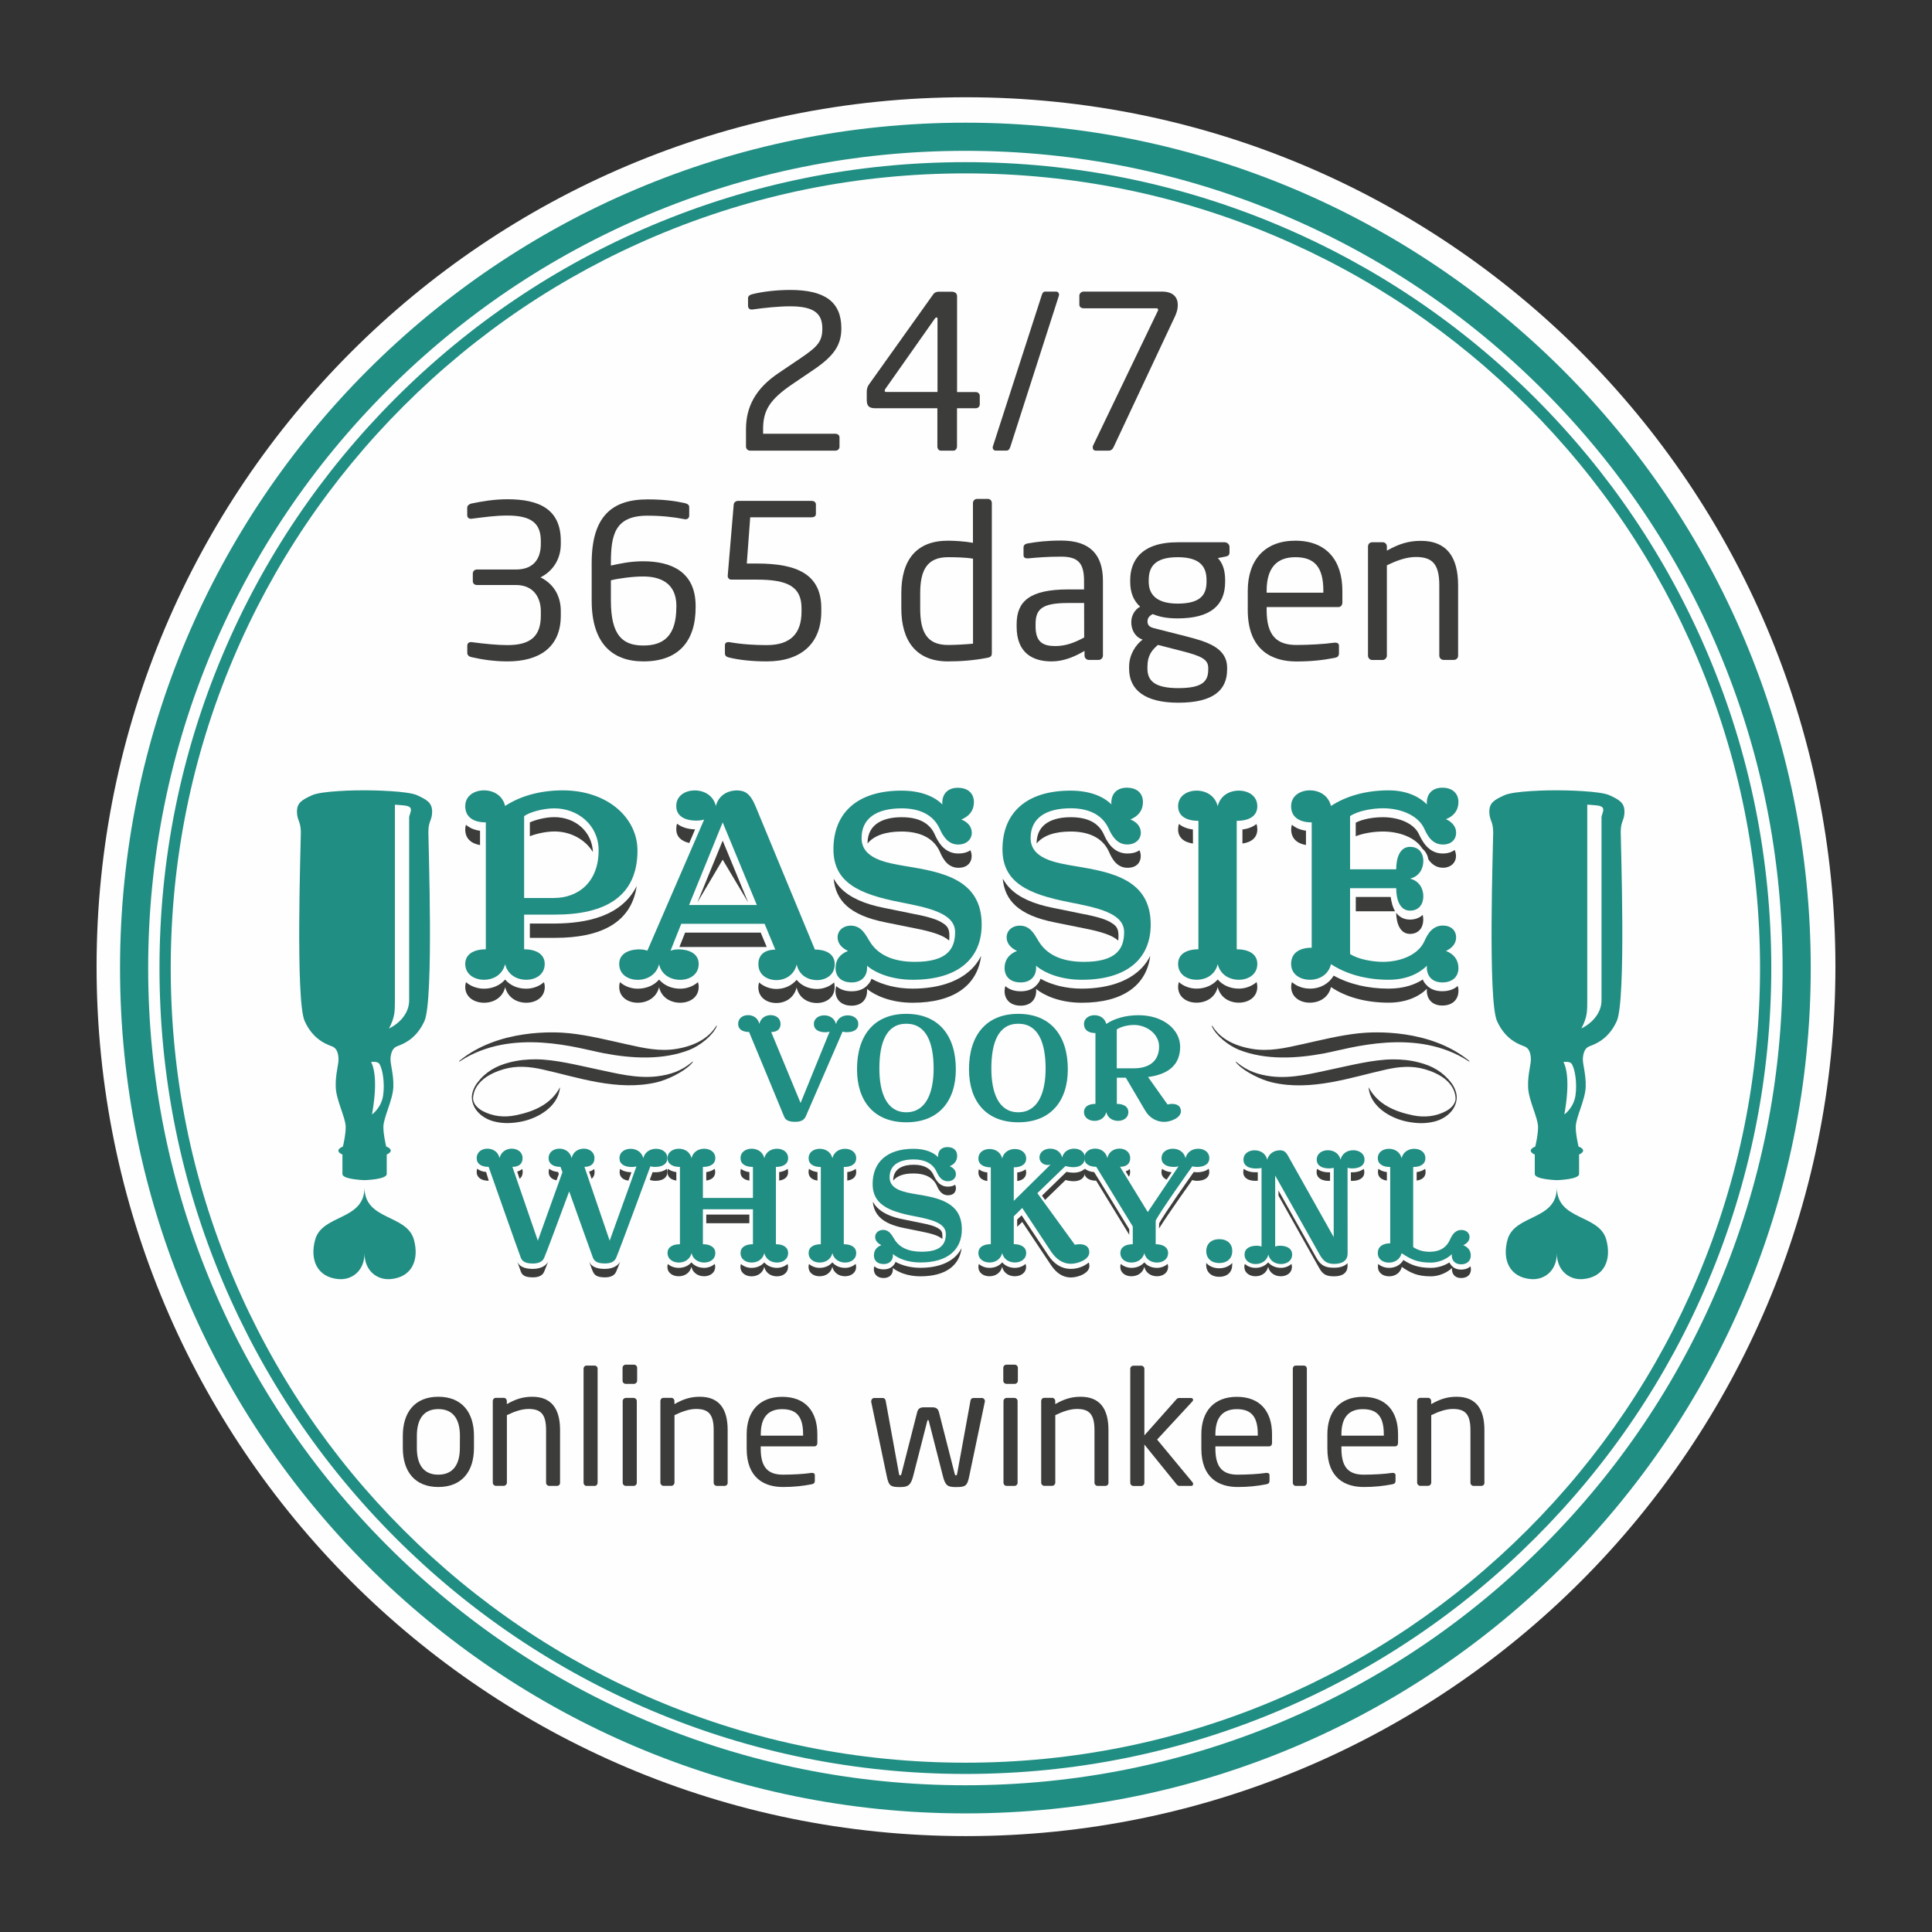 <?xml version="1.0" encoding="utf-8"?>
<!-- Generator: Adobe Illustrator 26.2.1, SVG Export Plug-In . SVG Version: 6.00 Build 0)  -->
<svg version="1.1" id="Laag_1" xmlns="http://www.w3.org/2000/svg" xmlns:xlink="http://www.w3.org/1999/xlink" x="0px" y="0px"
	 viewBox="0 0 283.46 283.46" style="enable-background:new 0 0 283.46 283.46;" xml:space="preserve">
<rect x="0" y="0" width="283.46" height="283.46" fill="#333333" stroke="none"/>
<style type="text/css">
	.st0{fill:#218E83;}
	.st1{fill:#FEFEFE;}
	.st2{fill:#3C3C3B;}
	.st3{fill:#FFFFFF;}
	.st4{fill:#008877;}
</style>
<g>
	<path class="st0" d="M222.34,213.58l-0.84-8.52l0-3.94l3.48,0l0,3.94l-0.82,8.52L222.34,213.58z M221.64,217.91l0-3.22l3.22,0
		l0,3.22L221.64,217.91z"/>
</g>
<g>
	<path class="st1" d="M141.73,14.27c-70.45,0-127.56,57.11-127.56,127.56c0,70.45,57.11,127.56,127.56,127.56
		c70.45,0,127.56-57.11,127.56-127.56C269.29,71.38,212.18,14.27,141.73,14.27"/>
	<g>
		<path class="st0" d="M226.42,226.81c-11.01,11.01-23.83,19.66-38.11,25.7c-14.78,6.25-30.48,9.42-46.67,9.42
			c-16.19,0-31.89-3.17-46.67-9.42c-14.28-6.04-27.1-14.68-38.11-25.7c-11.01-11.01-19.66-23.83-25.7-38.11
			c-6.25-14.78-9.42-30.48-9.42-46.67c0-16.19,3.17-31.89,9.42-46.67c6.04-14.28,14.68-27.1,25.7-38.11
			c11.01-11.01,23.84-19.66,38.11-25.7c14.78-6.25,30.48-9.42,46.67-9.42c16.19,0,31.89,3.17,46.67,9.42
			c14.28,6.04,27.1,14.68,38.11,25.7c11.01,11.01,19.66,23.84,25.7,38.11c6.25,14.78,9.42,30.48,9.42,46.67
			c0,16.19-3.17,31.89-9.42,46.67C246.08,202.97,237.43,215.8,226.42,226.81 M141.64,18C73.14,18,17.61,73.53,17.61,142.03
			c0,68.5,55.53,124.03,124.03,124.03c68.5,0,124.03-55.53,124.03-124.03C265.67,73.53,210.14,18,141.64,18"/>
		<path class="st0" d="M249.07,187.41c-5.87,13.88-14.28,26.35-24.99,37.06s-23.18,19.12-37.06,24.99
			c-14.37,6.08-29.64,9.16-45.38,9.16c-15.74,0-31.01-3.08-45.38-9.16c-13.88-5.87-26.35-14.28-37.06-24.99
			c-10.71-10.71-19.12-23.18-24.99-37.06c-6.08-14.37-9.16-29.64-9.16-45.38c0-15.74,3.08-31.01,9.16-45.38
			C40.08,82.77,48.49,70.3,59.2,59.59C69.91,48.88,82.38,40.47,96.26,34.6c14.37-6.08,29.64-9.16,45.38-9.16
			c15.74,0,31.01,3.08,45.38,9.16c13.88,5.87,26.35,14.28,37.06,24.99c10.71,10.71,19.12,23.18,24.99,37.06
			c6.08,14.37,9.16,29.64,9.16,45.38C258.23,157.77,255.15,173.04,249.07,187.41 M250.59,96.01c-5.96-14.08-14.48-26.73-25.34-37.59
			s-23.51-19.39-37.59-25.34c-14.57-6.16-30.06-9.29-46.02-9.29c-15.97,0-31.45,3.13-46.02,9.29
			c-14.08,5.96-26.73,14.48-37.59,25.34S38.64,81.93,32.69,96.01c-6.16,14.57-9.29,30.06-9.29,46.02c0,15.96,3.13,31.45,9.29,46.02
			c5.96,14.08,14.48,26.73,25.34,37.59c10.86,10.86,23.51,19.39,37.59,25.34c14.57,6.16,30.06,9.29,46.02,9.29
			c15.96,0,31.45-3.13,46.02-9.29c14.08-5.96,26.73-14.48,37.59-25.34c10.86-10.86,19.39-23.51,25.34-37.59
			c6.16-14.57,9.29-30.06,9.29-46.02C259.88,126.06,256.76,110.58,250.59,96.01"/>
		<path class="st2" d="M119.37,54.25l-3.01,2.04c-3.49,2.35-4.4,3.96-4.4,6.69l0,0.66l10.58,0c0.35,0,0.63,0.19,0.63,0.53l0,1.38
			c0,0.35-0.28,0.57-0.63,0.57l-12.46,0c-0.35,0-0.63-0.25-0.63-0.6l0-2.54c0-3.27,1.38-5.97,4.8-8.26l3.17-2.14
			c2.61-1.76,3.23-2.51,3.23-4.4c0-2.26-1.32-3.23-4.71-3.24c-1.63,0-3.8,0.22-5.56,0.47c-0.03,0-0.06,0-0.13,0
			c-0.31,0-0.5-0.22-0.5-0.57l0-1.1c0-0.31,0.28-0.5,0.6-0.57c1.6-0.41,3.74-0.63,5.59-0.63c5.09,0,7.5,1.76,7.5,5.62
			C123.45,50.67,122.29,52.27,119.37,54.25"/>
		<path class="st2" d="M137.55,46.77c0-0.13-0.03-0.19-0.13-0.19l-0.03,0c-0.09,0-0.19,0.09-0.25,0.19l-7.25,10.3
			c-0.06,0.09-0.09,0.19-0.09,0.25c0,0.13,0.09,0.19,0.25,0.19l7.5,0L137.55,46.77z M143.14,59.9l-2.73,0l0,5.59
			c0,0.31-0.19,0.63-0.53,0.63l-1.82,0c-0.34,0-0.53-0.28-0.53-0.63l0-5.59l-9.07,0c-0.94,0-1.29-0.31-1.29-1.22l0-1.19
			c0-0.41,0.09-0.79,0.38-1.16l9.29-13.03c0.16-0.25,0.38-0.5,0.91-0.5l1.85,0c0.5,0,0.82,0.22,0.82,0.69l0,14.03l2.73,0
			c0.31,0,0.6,0.22,0.6,0.56l0,1.26C143.73,59.68,143.48,59.9,143.14,59.9"/>
		<path class="st2" d="M155.35,43.41l-7.09,22.07c-0.09,0.31-0.25,0.63-0.57,0.63l-1.6,0c-0.28,0-0.44-0.22-0.44-0.44
			c0-0.06,0-0.13,0.03-0.19l7.13-22.07c0.09-0.31,0.22-0.63,0.53-0.63l1.6,0c0.28,0,0.44,0.22,0.44,0.44
			C155.38,43.29,155.38,43.35,155.35,43.41"/>
		<path class="st2" d="M172.4,46.4l-9.04,19.25c-0.16,0.31-0.38,0.47-0.69,0.47l-1.88,0c-0.31,0-0.47-0.22-0.47-0.47
			c0-0.13,0.03-0.22,0.09-0.35l9.48-19.72c0.03-0.03,0.03-0.06,0.03-0.13c0-0.09-0.06-0.22-0.22-0.22l-10.71,0
			c-0.34,0-0.63-0.19-0.63-0.53l0-1.32c0-0.31,0.28-0.6,0.63-0.6l11.46,0c1.76,0,2.36,0.91,2.35,1.98
			C172.81,45.3,172.65,45.86,172.4,46.4"/>
		<path class="st2" d="M74.47,97.04c-1.98,0-3.8-0.28-5.31-0.63c-0.31-0.06-0.6-0.28-0.6-0.6l0-1.07c0-0.35,0.22-0.53,0.53-0.53
			c0.03,0,0.06,0,0.09,0c1.88,0.25,3.8,0.44,5.27,0.44c3.42,0,4.9-1.32,4.9-4.33l0-0.66c0-1.66-0.82-3.83-3.67-3.83l-5.71,0
			c-0.35,0-0.6-0.22-0.6-0.57l0-1.1c0-0.35,0.25-0.6,0.6-0.6l5.71,0c3.01,0,3.67-2.07,3.67-3.74l0-0.44c0-2.57-1.35-3.74-4.9-3.74
			c-1.82,0-3.23,0.22-5.28,0.47c-0.03,0-0.06,0-0.09,0c-0.31,0-0.53-0.19-0.53-0.53l0-1.1c0-0.28,0.28-0.53,0.6-0.6
			c1.51-0.31,3.3-0.63,5.31-0.63c4.68,0,7.82,1.48,7.82,6.12l0,0.44c0,2.1-1.04,3.92-2.98,4.9c2.23,1.1,2.98,3.11,2.98,4.93l0,0.66
			C82.29,95.03,79.05,97.04,74.47,97.04"/>
		<path class="st2" d="M99.24,88.91c0-3.39-2.39-4.33-4.87-4.33c-1.54,0-3.61,0.28-4.74,0.56l0,2.98c0,5.12,1.73,6.59,4.77,6.59
			c2.92,0,4.83-1.38,4.83-5.62L99.24,88.91z M94.41,97.04c-4.68,0-7.6-2.76-7.6-8.92l0-5.49c0-6.72,2.83-9.36,8.19-9.36
			c2.48,0,4.11,0.25,5.4,0.53c0.38,0.09,0.72,0.22,0.72,0.6l0,1.23c0,0.38-0.25,0.56-0.56,0.56c-0.06,0-0.13-0.03-0.19-0.03
			c-1.6-0.31-3.36-0.5-5.37-0.5c-4.83,0-5.37,2.86-5.37,6.97l0,0.35c1.29-0.28,2.79-0.63,4.74-0.63c4.08,0,7.69,1.51,7.69,6.56
			l0,0.19C102.07,94.06,99.56,97.04,94.41,97.04"/>
		<path class="st2" d="M112.49,97.04c-2.04,0-3.96-0.19-5.53-0.57c-0.34-0.09-0.6-0.22-0.6-0.63l0-1.16c0-0.31,0.19-0.47,0.47-0.47
			c0.06,0,0.09,0,0.16,0c1.98,0.35,3.93,0.44,5.49,0.44c3.55,0,5.12-1.73,5.12-4.93l0-0.47c0-3.14-1.95-4.21-6.56-4.21l-3.77,0
			c-0.28,0-0.5-0.25-0.5-0.53l0-0.03l0.88-10.46c0.03-0.31,0.31-0.53,0.63-0.53l10.8,0c0.34,0,0.63,0.19,0.63,0.53l0,1.38
			c0,0.34-0.28,0.5-0.63,0.5l-9.01,0l-0.5,6.78l1.48,0c5.84,0,9.45,1.54,9.45,6.56l0,0.47C120.5,94.37,117.58,97.04,112.49,97.04"/>
		<path class="st2" d="M142.76,81.97c-1.04-0.19-2.67-0.22-3.67-0.22c-3.08,0-4.08,1.92-4.08,5.28l0,2.26
			c0,3.42,0.97,5.34,4.08,5.34c1.07,0,2.61-0.09,3.67-0.19L142.76,81.97z M144.86,96.51c-1.95,0.38-3.86,0.53-5.78,0.53
			c-4.68,0-6.84-3.05-6.84-7.76l0-2.26c0-4.93,2.26-7.69,6.84-7.69c0.97,0,2.45,0.09,3.67,0.31l0-5.84c0-0.31,0.25-0.6,0.6-0.6
			l1.6,0c0.31,0,0.56,0.25,0.57,0.6l0,21.98C145.52,96.2,145.43,96.41,144.86,96.51"/>
		<path class="st2" d="M159.06,88.47l-2.32,0c-3.8,0-4.8,0.85-4.8,3.08l0,0.38c0,2.26,1.07,2.86,2.89,2.86
			c1.44,0,2.73-0.44,4.24-1.26L159.06,88.47z M161.19,96.82l-1.44,0c-0.34,0-0.63-0.28-0.63-0.63l0-0.69
			c-1.51,0.88-3.08,1.54-4.84,1.54c-2.67,0-5.12-1.16-5.12-5.09l0-0.38c0-3.39,1.98-5.09,7.57-5.09l2.32,0l0-1.26
			c0-2.64-0.91-3.55-3.36-3.55c-2.04,0-3.55,0.13-4.8,0.25c-0.06,0-0.09,0-0.16,0c-0.28,0-0.57-0.09-0.56-0.5l0-1.1
			c0-0.34,0.22-0.53,0.66-0.6c1.29-0.22,2.73-0.41,4.87-0.41c4.36,0,6.12,2.2,6.12,5.9l0,10.96
			C161.82,96.54,161.54,96.82,161.19,96.82"/>
		<path class="st2" d="M177.02,85.11c0-1.88-0.85-3.36-4.24-3.36c-3.52,0-4.24,1.6-4.24,3.36l0,0.25c0,1.38,0.63,3.2,4.24,3.2
			c3.39,0,4.24-1.32,4.24-3.2L177.02,85.11z M177.27,97.98c0-1.22-1-1.73-3.83-2.45l-3.55-0.91c-0.91,0.78-1.54,1.57-1.54,3.2
			l0,0.28c0,1.76,1.04,2.86,4.52,2.86c3.58,0,4.4-1,4.4-2.73L177.27,97.98z M179.81,81.66l-1.13,0.22c0.57,0.6,1.07,1.54,1.07,3.23
			l0,0.25c0,3.45-2.14,5.37-6.97,5.37c-1.66,0-2.73-0.25-3.64-0.63c-0.53,0.25-0.78,0.6-0.78,1.07c0,0.53,0.25,0.82,0.97,1
			l4.68,1.19c3.08,0.79,6.03,1.66,6.03,4.62l0,0.25c0,3.01-2.01,4.87-7.16,4.87c-4.96,0-7.22-1.92-7.22-4.99l0-0.28
			c0-1.76,0.94-3.2,1.98-3.99l-0.22-0.09c-1-0.44-1.44-1.48-1.44-2.45l0-0.03c0-0.85,0.41-1.76,1.29-2.26
			c-0.97-0.91-1.44-2.04-1.45-3.64l0-0.25c0-2.79,1.57-5.56,6.97-5.56l6.88,0c0.38,0,0.72,0.31,0.72,0.69l0,0.82
			C180.38,81.47,180.16,81.59,179.81,81.66"/>
		<path class="st2" d="M194.16,86.68c0-3.55-1.35-4.93-4.11-4.93c-2.7,0-4.21,1.54-4.21,4.93l0,0.28l8.32,0L194.16,86.68z
			 M196.36,89.07l-10.52,0l0,0.44c0,3.74,1.48,5.12,4.36,5.12c1.82,0,4.14-0.13,5.59-0.34c0.06,0,0.09,0,0.16,0
			c0.25,0,0.5,0.13,0.5,0.44l0,1.07c0,0.41-0.13,0.63-0.63,0.72c-1.79,0.35-3.52,0.53-5.62,0.53c-3.61,0-7.13-1.7-7.13-7.54l0-2.83
			c0-4.49,2.48-7.35,6.97-7.35c4.58,0,6.91,2.89,6.91,7.35l0,1.7C196.95,88.78,196.73,89.07,196.36,89.07"/>
		<path class="st2" d="M213.31,96.82l-1.51,0c-0.34,0-0.63-0.28-0.63-0.63l0-10.33c0-3.17-1.07-4.14-3.45-4.14
			c-1.32,0-2.79,0.5-4.24,1.23l0,13.25c0,0.31-0.28,0.63-0.63,0.63l-1.54,0c-0.31,0-0.6-0.28-0.6-0.63l0-16.01
			c0-0.35,0.25-0.63,0.6-0.63l1.57,0c0.35,0,0.6,0.28,0.6,0.63l0,0.6c1.73-0.97,3.14-1.44,4.99-1.44c3.77,0,5.46,2.35,5.46,6.53
			l0,10.33C213.94,96.54,213.66,96.82,213.31,96.82"/>
		<path class="st2" d="M67.48,210.66c0-2.39-0.96-3.92-3.17-3.92c-2.18,0-3.14,1.5-3.15,3.92l0,1.78c0,2.39,0.94,3.92,3.14,3.92
			c2.18,0,3.17-1.5,3.17-3.92L67.48,210.66z M64.31,218.17c-3.45,0-5.21-2.28-5.21-5.73l0-1.78c0-3.45,1.76-5.73,5.21-5.73
			c3.45,0,5.23,2.28,5.23,5.73l0,1.78C69.54,215.9,67.76,218.17,64.31,218.17"/>
		<path class="st2" d="M81.72,218.01l-1.13,0c-0.26,0-0.47-0.21-0.47-0.47l0-7.72c0-2.37-0.8-3.1-2.58-3.1
			c-0.99,0-2.09,0.38-3.17,0.91l0,9.9c0,0.24-0.21,0.47-0.47,0.47l-1.15,0c-0.24,0-0.45-0.21-0.45-0.47l0-11.97
			c0-0.26,0.19-0.47,0.44-0.47l1.17,0c0.26,0,0.45,0.21,0.45,0.47l0,0.45c1.29-0.73,2.35-1.08,3.73-1.08c2.82,0,4.08,1.76,4.08,4.88
			l0,7.72C82.19,217.8,81.98,218.01,81.72,218.01"/>
		<path class="st2" d="M87.26,218.01l-1.22,0c-0.23,0-0.42-0.21-0.42-0.47l0-16.73c0-0.23,0.16-0.45,0.42-0.45l1.22,0
			c0.23,0,0.42,0.19,0.42,0.45l0,16.73C87.68,217.77,87.52,218.01,87.26,218.01"/>
		<path class="st2" d="M92.96,218.01l-1.13,0c-0.26,0-0.47-0.21-0.47-0.47l0-11.97c0-0.26,0.21-0.47,0.47-0.47l1.13,0
			c0.26,0,0.47,0.21,0.47,0.47l0,11.97C93.43,217.8,93.22,218.01,92.96,218.01 M93.01,203.04l-1.2,0c-0.26,0-0.47-0.21-0.47-0.47
			l0-1.88c0-0.26,0.21-0.47,0.47-0.47l1.2,0c0.26,0,0.47,0.21,0.47,0.47l0,1.88C93.48,202.83,93.26,203.04,93.01,203.04"/>
		<path class="st2" d="M106.31,218.01l-1.13,0c-0.26,0-0.47-0.21-0.47-0.47l0-7.72c0-2.37-0.8-3.1-2.58-3.1
			c-0.99,0-2.09,0.38-3.17,0.91l0,9.9c0,0.23-0.21,0.47-0.47,0.47l-1.15,0c-0.23,0-0.45-0.21-0.45-0.47l0-11.97
			c0-0.26,0.19-0.47,0.44-0.47l1.17,0c0.26,0,0.45,0.21,0.45,0.47l0,0.45c1.29-0.73,2.35-1.08,3.73-1.08c2.82,0,4.08,1.76,4.08,4.88
			l0,7.72C106.78,217.8,106.57,218.01,106.31,218.01"/>
		<path class="st2" d="M117.83,210.43c0-2.65-1.01-3.68-3.07-3.68c-2.02,0-3.14,1.15-3.14,3.68l0,0.21l6.22,0L117.83,210.43z
			 M119.47,212.21l-7.86,0l0,0.33c0,2.79,1.1,3.82,3.26,3.82c1.36,0,3.1-0.09,4.18-0.26c0.05,0,0.07,0,0.12,0
			c0.19,0,0.38,0.09,0.38,0.33l0,0.8c0,0.3-0.09,0.47-0.47,0.54c-1.34,0.26-2.63,0.4-4.2,0.4c-2.7,0-5.33-1.27-5.33-5.63l0-2.11
			c0-3.36,1.85-5.49,5.21-5.49c3.43,0,5.16,2.16,5.16,5.49l0,1.27C119.92,212,119.76,212.21,119.47,212.21"/>
		<path class="st2" d="M144.49,205.67l-2.28,10.89c-0.3,1.48-0.56,1.62-1.97,1.62c-1.22,0-1.55-0.21-1.92-1.69l-2.04-7.98
			c-0.05-0.16-0.05-0.16-0.12-0.16c-0.07,0-0.07,0-0.12,0.16l-2.04,7.98c-0.35,1.36-0.7,1.69-1.93,1.69c-1.41,0-1.67-0.16-1.97-1.62
			l-2.28-10.89c0-0.02,0-0.07,0-0.09c0-0.24,0.19-0.47,0.45-0.47l1.27,0c0.21,0,0.37,0.19,0.4,0.38l1.95,10.7
			c0.05,0.28,0.12,0.28,0.19,0.28c0.07,0,0.14-0.07,0.19-0.28l2.3-9.01c0.14-0.52,0.45-0.7,0.94-0.7l1.31,0
			c0.49,0,0.8,0.19,0.94,0.7l2.3,9.01c0.05,0.21,0.12,0.28,0.19,0.28c0.07,0,0.14,0,0.19-0.28l1.95-10.7
			c0.02-0.19,0.19-0.38,0.4-0.38l1.27,0c0.26,0,0.45,0.23,0.45,0.47C144.49,205.6,144.49,205.64,144.49,205.67"/>
		<path class="st2" d="M148.83,218.01l-1.13,0c-0.26,0-0.47-0.21-0.47-0.47l0-11.97c0-0.26,0.21-0.47,0.47-0.47l1.13,0
			c0.26,0,0.47,0.21,0.47,0.47l0,11.97C149.3,217.8,149.09,218.01,148.83,218.01 M148.87,203.04l-1.2,0c-0.26,0-0.47-0.21-0.47-0.47
			l0-1.88c0-0.26,0.21-0.47,0.47-0.47l1.2,0c0.26,0,0.47,0.21,0.47,0.47l0,1.88C149.34,202.83,149.13,203.04,148.87,203.04"/>
		<path class="st2" d="M162.18,218.01l-1.13,0c-0.26,0-0.47-0.21-0.47-0.47l0-7.72c0-2.37-0.8-3.1-2.58-3.1
			c-0.99,0-2.09,0.38-3.17,0.91l0,9.9c0,0.24-0.21,0.47-0.47,0.47l-1.15,0c-0.24,0-0.45-0.21-0.45-0.47l0-11.97
			c0-0.26,0.19-0.47,0.44-0.47l1.17,0c0.26,0,0.45,0.21,0.45,0.47l0,0.45c1.29-0.73,2.35-1.08,3.73-1.08c2.82,0,4.08,1.76,4.08,4.88
			l0,7.72C162.65,217.8,162.44,218.01,162.18,218.01"/>
		<path class="st2" d="M174.8,218.01l-1.69,0c-0.26,0-0.35-0.07-0.54-0.3l-4.67-5.77l0,5.61c0,0.26-0.21,0.47-0.47,0.47l-1.13,0
			c-0.26,0-0.47-0.21-0.47-0.47v-16.71c0-0.26,0.21-0.47,0.47-0.47l1.13,0c0.26,0,0.47,0.21,0.47,0.47l0,9.76l4.69-5.28
			c0.14-0.16,0.23-0.21,0.47-0.21l1.64,0c0.24,0,0.35,0.12,0.35,0.26c0,0.09-0.05,0.19-0.12,0.26l-5.16,5.58l5.21,6.29
			c0.05,0.05,0.07,0.14,0.07,0.21C175.06,217.87,174.97,218.01,174.8,218.01"/>
		<path class="st2" d="M184.54,210.43c0-2.65-1.01-3.68-3.07-3.68c-2.02,0-3.15,1.15-3.15,3.68l0,0.21l6.22,0L184.54,210.43z
			 M186.18,212.21l-7.86,0l0,0.33c0,2.79,1.1,3.82,3.26,3.82c1.36,0,3.1-0.09,4.18-0.26c0.05,0,0.07,0,0.12,0
			c0.19,0,0.38,0.09,0.38,0.33l0,0.8c0,0.3-0.09,0.47-0.47,0.54c-1.34,0.26-2.63,0.4-4.2,0.4c-2.7,0-5.33-1.27-5.33-5.63l0-2.11
			c0-3.36,1.85-5.49,5.21-5.49c3.43,0,5.16,2.16,5.16,5.49l0,1.27C186.63,212,186.46,212.21,186.18,212.21"/>
		<path class="st2" d="M191.32,218.01l-1.22,0c-0.23,0-0.42-0.21-0.42-0.47l0-16.73c0-0.24,0.16-0.45,0.42-0.45l1.22,0
			c0.23,0,0.42,0.19,0.42,0.45l0,16.73C191.74,217.77,191.58,218.01,191.32,218.01"/>
		<path class="st2" d="M203.03,210.43c0-2.65-1.01-3.68-3.07-3.68c-2.02,0-3.15,1.15-3.15,3.68l0,0.21l6.22,0L203.03,210.43z
			 M204.67,212.21l-7.86,0l0,0.33c0,2.79,1.1,3.82,3.26,3.82c1.36,0,3.1-0.09,4.18-0.26c0.05,0,0.07,0,0.12,0
			c0.19,0,0.38,0.09,0.38,0.33l0,0.8c0,0.3-0.09,0.47-0.47,0.54c-1.34,0.26-2.63,0.4-4.2,0.4c-2.7,0-5.33-1.27-5.33-5.63l0-2.11
			c0-3.36,1.85-5.49,5.21-5.49c3.43,0,5.16,2.16,5.16,5.49l0,1.27C205.12,212,204.95,212.21,204.67,212.21"/>
		<path class="st2" d="M217.34,218.01l-1.13,0c-0.26,0-0.47-0.21-0.47-0.47l0-7.72c0-2.37-0.8-3.1-2.58-3.1
			c-0.99,0-2.09,0.38-3.17,0.91l0,9.9c0,0.23-0.21,0.47-0.47,0.47l-1.15,0c-0.23,0-0.45-0.21-0.45-0.47l0-11.97
			c0-0.26,0.19-0.47,0.44-0.47l1.17,0c0.26,0,0.45,0.21,0.45,0.47l0,0.45c1.29-0.73,2.35-1.08,3.73-1.08c2.82,0,4.08,1.76,4.08,4.88
			l0,7.72C217.81,217.8,217.6,218.01,217.34,218.01"/>
	</g>
	<g>
		<path class="st2" d="M68.26,121.7c0-0.27,0.04-0.5,0.11-0.69c0.5,0.46,1.22,0.76,2.06,0.88l0,2.1
			C69.1,123.76,68.26,123,68.26,121.7"/>
		<path class="st2" d="M68.26,144.79c0-0.23,0.04-0.46,0.11-0.69c0.69,0.61,1.68,0.96,2.64,0.96c1.26,0,2.37-0.5,3.1-1.34
			c0.73,0.84,1.8,1.34,3.1,1.34c0.96,0,1.91-0.35,2.6-0.96c0.08,0.23,0.12,0.46,0.12,0.69c0,1.57-1.34,2.33-2.71,2.33
			c-1.38,0-2.71-0.73-3.1-2.29c-0.38,1.57-1.72,2.29-3.1,2.29C69.63,147.12,68.26,146.35,68.26,144.79"/>
		<path class="st0" d="M81.26,131.75l-4.36,0l0-12c0.73-0.57,2.75-1.15,4.43-1.15c3.48,0,6.5,2.49,6.5,6.15
			C87.83,129.42,84.85,131.75,81.26,131.75 M82.56,115.96c-3.4,0-6.31,0.88-8.45,2.29c-0.38-1.57-1.72-2.29-3.1-2.29
			c-1.38,0-2.75,0.76-2.75,2.33c0,1.57,1.18,2.37,3.02,2.37l0,18.62c-1.83,0-3.02,0.76-3.02,2.14c0,1.57,1.38,2.33,2.75,2.33
			c1.38,0,2.71-0.73,3.1-2.29c0.38,1.57,1.72,2.29,3.1,2.29c1.38,0,2.71-0.76,2.71-2.33c0-1.38-1.19-2.14-3.02-2.14l0-5.09l4.55,0
			c7.34,0,12.08-2.64,12.08-9.4C93.53,119.98,89.13,115.96,82.56,115.96"/>
		<path class="st2" d="M77.74,122.69l0-2.03c0.73-0.34,2.22-0.77,3.59-0.77c3.14,0,5.54,2.18,5.66,5.12
			c-1.15-1.87-3.29-3.02-5.66-3.02C80.11,122,78.69,122.31,77.74,122.69"/>
		<path class="st2" d="M77.74,135.5c1.11,0,3.71,0,3.71,0c4.51-0.04,9.71-0.99,11.97-5.51c-0.8,5.43-5.31,7.61-11.97,7.61l-3.71,0
			L77.74,135.5z"/>
		<path class="st2" d="M90.85,144.79c0-0.23,0.04-0.46,0.11-0.69c0.69,0.61,1.64,0.96,2.6,0.96c1.3,0,2.41-0.5,3.14-1.34
			c0.73,0.84,1.8,1.34,3.1,1.34c0.96,0,1.91-0.35,2.6-0.96c0.08,0.23,0.12,0.46,0.11,0.69c0,1.57-1.34,2.33-2.71,2.33
			c-1.38,0-2.75-0.73-3.1-2.29c-0.38,1.57-1.76,2.29-3.13,2.29C92.19,147.12,90.85,146.35,90.85,144.79"/>
		<path class="st2" d="M101.13,123.68c-1.22-0.27-1.91-0.96-1.91-2.03c0-0.31,0.04-0.57,0.12-0.8c0.57,0.46,1.45,0.8,2.64,0.84
			L101.13,123.68z"/>
	</g>
	<polygon class="st2" points="100.52,136.83 111.61,136.83 112.49,138.94 99.68,138.94 	"/>
	<g>
		<path class="st0" d="M101.1,132.78l4.93-12.12l5.01,12.12L101.1,132.78z M119.56,139.32c0,0-8.26-19.92-8.72-21.06
			c-0.76-1.84-1.57-2.29-2.71-2.29c-1.38,0-2.71,0.73-3.1,2.29c-0.38-1.57-1.72-2.29-3.1-2.29c-1.38,0-2.71,0.76-2.71,2.29
			c0,1.42,1.15,2.14,2.98,2.14c0.61,0,1.11-0.15,1.11-0.15c-2.71,6.27-8.33,19.23-8.33,19.23s-0.5-0.19-1.11-0.19
			c-1.84,0-3.02,0.76-3.02,2.14c0,1.57,1.34,2.33,2.71,2.33c1.38,0,2.75-0.73,3.14-2.29c0.34,1.57,1.72,2.29,3.1,2.29
			c1.38,0,2.71-0.76,2.71-2.33c0-1.38-1.18-2.14-3.02-2.14c-0.61,0-1.11,0.19-1.11,0.19l1.57-3.94l12.23,0l1.57,3.79
			c-1.57,0-2.48,0.76-2.48,2.14c0,1.57,1.3,2.33,2.64,2.33c1.3,0,2.6-0.73,2.98-2.29c0.34,1.57,1.64,2.29,2.98,2.29
			c1.3,0,2.6-0.76,2.6-2.33C122.47,140.08,121.36,139.32,119.56,139.32"/>
	</g>
	<polygon class="st2" points="109.77,132.4 106.03,126.13 102.32,132.4 106.03,123.34 	"/>
	<g>
		<path class="st2" d="M111.38,144.14c0.65,0.61,1.61,0.95,2.52,0.96c1.22,0,2.26-0.5,2.98-1.34c0.69,0.84,1.76,1.34,2.98,1.34
			c0.92,0,1.84-0.34,2.52-0.96c0.04,0.23,0.08,0.46,0.08,0.69c0,1.57-1.3,2.33-2.6,2.33c-1.34,0-2.64-0.73-2.98-2.29
			c-0.38,1.57-1.68,2.29-2.98,2.29c-1.34,0-2.64-0.76-2.64-2.33C111.26,144.59,111.3,144.37,111.38,144.14"/>
		<path class="st0" d="M144.03,135.65c0,5.01-3.48,8.11-10.13,8.1c-3.13,0-5.5-1.03-6.69-2.06c0.12,1.53-0.8,2.45-2.25,2.45
			c-1.64,0-2.37-0.96-2.37-2.1c0-1.22,0.65-2.06,1.83-2.52c-0.92-0.42-1.53-1.11-1.53-1.99c0-0.96,0.77-1.72,1.95-1.72
			c1.57,0,2.18,1.38,2.75,2.29c1.15,1.91,3.29,3.02,6.65,3.02c4.74,0,5.89-1.91,5.89-4.36c0-2.83-4.01-3.59-8.1-4.4
			c-6.04-1.18-9.75-2.91-9.75-7.76c0-5.28,3.44-8.6,9.98-8.6c2.83,0,4.82,0.84,6,2.03c-0.11-1.53,0.8-2.45,2.26-2.45
			c1.64,0,2.37,0.96,2.37,2.1c0,1.22-0.65,2.06-1.84,2.56c0.96,0.38,1.53,1.07,1.53,1.95c0,0.95-0.77,1.72-1.99,1.72
			c-1.53,0-2.26-1.3-2.71-2.29c-0.99-2.22-3.17-3.02-5.58-3.02c-3.63,0-5.89,1.41-5.89,4.36c0,3.02,3.55,3.63,6.54,4.13
			C138.29,127.96,144.03,129.04,144.03,135.65"/>
		<path class="st2" d="M122.31,128.92c0.31,0.5,0.61,0.96,1.03,1.38c1.34,1.38,3.44,2.33,6.39,2.91l4.32,0.88
			c2.22,0.42,3.56,0.84,4.32,1.38c0.69,0.42,0.92,0.92,0.92,1.8c0,0.23,0,0.5-0.04,0.73c-0.84-0.77-2.45-1.3-5.01-1.8l-4.36-0.88
			C124.64,134.27,122.62,132.13,122.31,128.92"/>
		<path class="st2" d="M143.95,140.24c-0.54,4.28-3.94,6.88-10.05,6.88c-3.14,0-5.47-1.03-6.69-2.02c0.11,1.53-0.8,2.45-2.26,2.45
			c-1.61,0-2.37-0.99-2.37-2.14c0-0.23,0.04-0.5,0.12-0.73c0.5,0.46,1.26,0.76,2.26,0.76c0.99,0,1.8-0.31,2.33-0.92
			c0.27-0.27,0.46-0.57,0.57-0.92c1.64,0.92,3.78,1.45,6.04,1.45C137.68,145.05,142.08,143.98,143.95,140.24"/>
		<path class="st2" d="M127.28,123.76c0-3.06,2.6-3.86,5.01-3.86c2.49,0,4.09,0.84,4.85,2.52c0.38,0.84,1.34,3.02,3.82,2.79
			c0.54-0.04,1.03-0.19,1.41-0.46c0.11,0.23,0.19,0.54,0.19,0.84c0,0.99-0.65,1.64-1.68,1.72c-1.76,0.15-2.52-1.26-2.98-2.33
			c-0.99-2.22-3.21-2.98-5.62-2.98C130,122,128.24,122.57,127.28,123.76"/>
		<path class="st0" d="M168.83,135.65c0,5.01-3.48,8.11-10.13,8.1c-3.13,0-5.5-1.03-6.69-2.06c0.12,1.53-0.8,2.45-2.25,2.45
			c-1.64,0-2.37-0.96-2.37-2.1c0-1.22,0.65-2.06,1.83-2.52c-0.92-0.42-1.53-1.11-1.53-1.99c0-0.96,0.77-1.72,1.95-1.72
			c1.57,0,2.18,1.38,2.75,2.29c1.15,1.91,3.29,3.02,6.65,3.02c4.74,0,5.89-1.91,5.89-4.36c0-2.83-4.01-3.59-8.1-4.4
			c-6.04-1.18-9.75-2.91-9.75-7.76c0-5.28,3.44-8.6,9.98-8.6c2.83,0,4.82,0.84,6,2.02c-0.11-1.53,0.8-2.45,2.26-2.45
			c1.64,0,2.37,0.95,2.37,2.1c0,1.22-0.65,2.06-1.84,2.56c0.96,0.38,1.53,1.07,1.53,1.95c0,0.95-0.77,1.72-1.99,1.72
			c-1.53,0-2.26-1.3-2.71-2.29c-0.99-2.22-3.17-3.02-5.58-3.02c-3.63,0-5.89,1.42-5.89,4.36c0,3.02,3.55,3.63,6.54,4.13
			C163.1,127.96,168.83,129.03,168.83,135.65"/>
		<path class="st2" d="M147.12,128.92c0.31,0.5,0.61,0.96,1.03,1.38c1.34,1.38,3.44,2.33,6.39,2.91l4.32,0.88
			c2.22,0.42,3.56,0.84,4.32,1.38c0.69,0.42,0.92,0.92,0.92,1.8c0,0.23,0,0.5-0.04,0.73c-0.84-0.77-2.45-1.3-5.01-1.8l-4.36-0.88
			C149.45,134.27,147.43,132.13,147.12,128.92"/>
		<path class="st2" d="M168.76,140.24c-0.54,4.28-3.94,6.88-10.05,6.88c-3.14,0-5.47-1.03-6.69-2.02c0.11,1.53-0.8,2.45-2.26,2.45
			c-1.61,0-2.37-0.99-2.37-2.14c0-0.23,0.04-0.5,0.12-0.73c0.5,0.46,1.26,0.76,2.25,0.76c0.99,0,1.8-0.31,2.33-0.92
			c0.27-0.27,0.46-0.57,0.57-0.92c1.64,0.92,3.78,1.45,6.04,1.45C162.49,145.05,166.89,143.98,168.76,140.24"/>
		<path class="st2" d="M152.09,123.76c0-3.06,2.6-3.86,5.01-3.86c2.49,0,4.09,0.84,4.85,2.52c0.38,0.84,1.34,3.02,3.82,2.79
			c0.54-0.04,1.03-0.19,1.41-0.46c0.11,0.23,0.19,0.54,0.19,0.84c0,0.99-0.65,1.65-1.68,1.72c-1.76,0.15-2.52-1.26-2.98-2.33
			c-0.99-2.22-3.21-2.98-5.62-2.98C154.8,122,153.05,122.57,152.09,123.76"/>
		<path class="st0" d="M181.45,139.28c1.87,0,3.02,0.76,3.02,2.14c0,1.57-1.34,2.33-2.71,2.33c-1.38,0-2.71-0.73-3.1-2.29
			c-0.38,1.57-1.72,2.29-3.1,2.29c-1.38,0-2.71-0.76-2.71-2.33c0-1.38,1.15-2.14,2.98-2.14l0-18.85c-1.83,0-2.98-0.73-2.98-2.14
			c0-1.53,1.34-2.29,2.71-2.29c1.38,0,2.71,0.73,3.1,2.29c0.38-1.57,1.72-2.29,3.1-2.29c1.38,0,2.71,0.76,2.71,2.29
			c0,1.42-1.15,2.14-3.02,2.14L181.45,139.28z"/>
		<path class="st2" d="M175.03,123.76c-1.38-0.19-2.18-0.92-2.18-2.06c0-0.31,0.04-0.57,0.11-0.8c0.5,0.38,1.15,0.69,2.06,0.8
			L175.03,123.76z"/>
		<path class="st2" d="M172.85,144.78c0-0.23,0.04-0.46,0.11-0.69c0.69,0.61,1.64,0.96,2.6,0.96c1.26,0,2.37-0.5,3.1-1.34
			c0.73,0.84,1.84,1.34,3.1,1.34c0.95,0,1.91-0.35,2.6-0.96c0.08,0.23,0.11,0.46,0.11,0.69c0,1.57-1.34,2.33-2.71,2.33
			c-1.38,0-2.71-0.73-3.1-2.29c-0.38,1.57-1.72,2.29-3.1,2.29C174.19,147.12,172.85,146.35,172.85,144.78"/>
		<path class="st2" d="M182.29,123.76l0-2.06c0.92-0.11,1.57-0.42,2.06-0.8c0.08,0.23,0.12,0.5,0.12,0.8
			C184.47,122.84,183.67,123.57,182.29,123.76"/>
		<path class="st0" d="M198.08,139.97c1.15,0.76,3.25,1.15,4.82,1.15c2.68,0,5.2-1.07,6.08-3.02c0.46-1.03,1.22-2.45,2.98-2.29
			c0.99,0.08,1.68,0.73,1.68,1.72c0,0.88-0.57,1.57-1.49,1.99c1.19,0.46,1.83,1.34,1.83,2.52c0,1.15-0.76,2.1-2.37,2.1
			c-1.45,0-2.37-0.92-2.26-2.45c-1.22,1.22-3.1,2.06-5.62,2.06c-3.4,0-6.31-0.88-8.45-2.29c-0.38,1.57-1.72,2.29-3.1,2.29
			c-1.38,0-2.75-0.76-2.75-2.33c0-1.57,1.18-2.37,3.02-2.37l0-18.39c-1.84,0-3.02-0.8-3.02-2.37c0-1.57,1.38-2.33,2.75-2.33
			c1.38,0,2.71,0.73,3.1,2.29c2.14-1.41,5.05-2.29,8.45-2.29c2.52,0,4.4,0.84,5.62,2.06c-0.11-1.53,0.8-2.45,2.26-2.45
			c1.61,0,2.37,0.96,2.37,2.1c0,1.19-0.65,2.06-1.83,2.52c0.92,0.42,1.49,1.11,1.49,1.99c0,0.99-0.69,1.64-1.68,1.72
			c-1.76,0.15-2.52-1.26-2.98-2.29c-0.88-1.95-3.4-3.02-6.08-3.02c-1.57,0-3.67,0.38-4.82,1.15l0,7.8c4.63,0,6.77,0,6.77,0
			c0-1.53,0.46-3.29,2.03-3.29c1.3,0,1.95,0.92,1.95,2.06c0,1.15-0.61,2.29-1.95,2.6c1.34,0.34,1.95,1.45,1.95,2.6
			c0,1.15-0.65,2.1-1.95,2.1c-1.57,0-2.03-1.76-2.03-3.29l-6.77,0L198.08,139.97z"/>
		<path class="st2" d="M189.44,121.69c0-0.27,0.04-0.5,0.11-0.69c0.5,0.46,1.22,0.76,2.06,0.88l0,2.1
			C190.28,123.76,189.44,122.99,189.44,121.69"/>
		<path class="st2" d="M189.44,144.78c0-0.23,0.04-0.5,0.11-0.69c0.69,0.61,1.64,0.96,2.64,0.96c1.53,0,2.79-0.73,3.48-1.91
			c2.29,1.26,5.05,1.91,8.07,1.91c2.26,0,3.9-0.61,5.01-1.34c0.11,0.31,0.3,0.57,0.53,0.8c0.54,0.61,1.34,0.92,2.33,0.92
			c0.99,0,1.76-0.31,2.26-0.77c0.08,0.23,0.12,0.5,0.11,0.73c0,1.15-0.76,2.14-2.37,2.14c-1.45,0-2.37-0.92-2.26-2.45
			c-1.22,1.19-3.1,2.03-5.62,2.03c-3.4,0-6.31-0.84-8.45-2.29c-0.38,1.57-1.72,2.29-3.1,2.29
			C190.81,147.12,189.44,146.35,189.44,144.78"/>
		<path class="st2" d="M202.89,122c-1.26,0-2.83,0.23-3.98,0.69l0-1.99c0.96-0.5,2.48-0.8,3.98-0.8c2.52,0,4.62,0.99,5.31,2.52
			c0.38,0.8,1.38,3.02,3.82,2.79c0.54-0.04,1.03-0.23,1.41-0.5c0.11,0.27,0.19,0.57,0.19,0.88c0,0.96-0.69,1.61-1.68,1.72
			c-1.15,0.08-1.87-0.5-2.37-1.22c-0.11-0.65-0.42-1.19-0.88-1.57C207.67,122.88,205.34,122,202.89,122"/>
		<path class="st2" d="M204.69,133.7l-5.77,0l0-2.1l5.12,0C204.16,132.44,204.35,133.16,204.69,133.7"/>
		<path class="st2" d="M206.87,134.92c0.73,0,1.38-0.23,1.87-0.69c0.04,0.23,0.08,0.46,0.08,0.69c0,1.15-0.65,2.1-1.95,2.1
			c-1.49,0-1.99-1.61-2.03-3.1C205.34,134.58,206.03,134.92,206.87,134.92"/>
		<path class="st0" d="M97.91,169.92c0,0.85-0.69,1.29-1.82,1.29c-0.34,0-0.67-0.09-0.67-0.09s-4.48,12.19-5.03,13.45
			c-0.28,0.64-0.97,0.8-1.61,0.8c-0.83,0-1.49-0.14-1.77-0.8c-0.18-0.44-2.14-5.98-3.5-9.77c-1.36,3.68-3.33,8.97-3.68,9.77
			c-0.28,0.64-0.97,0.8-1.63,0.81c-0.8,0-1.49-0.14-1.77-0.8c-0.27-0.67-4.74-13.38-4.74-13.38c-1.08,0-1.75-0.44-1.75-1.27
			c0-0.94,0.78-1.4,1.56-1.4c0.8,0,1.59,0.44,1.79,1.38c0.23-0.94,1.01-1.38,1.79-1.38c0.8,0,1.59,0.46,1.59,1.4
			c0,0.83-0.55,1.27-1.49,1.27l3.73,10.83l3.61-10.05c-0.18-0.48-0.28-0.78-0.28-0.78c-1.06,0-1.75-0.44-1.75-1.27
			c0-0.94,0.78-1.4,1.59-1.4c0.78,0,1.56,0.44,1.79,1.38c0.21-0.94,0.99-1.38,1.79-1.38c0.78,0,1.56,0.46,1.56,1.4
			c0,0.83-0.55,1.27-1.47,1.27l3.7,10.83l3.93-10.9c0,0-0.32,0.09-0.67,0.09c-1.13,0-1.82-0.44-1.82-1.29c0-0.92,0.8-1.38,1.63-1.38
			c0.83,0,1.63,0.44,1.86,1.38c0.23-0.94,1.04-1.38,1.86-1.38C97.1,168.54,97.91,169.01,97.91,169.92"/>
		<path class="st2" d="M71.71,173.24c-1.06,0-1.77-0.46-1.77-1.29c0-0.18,0.02-0.34,0.07-0.48c0.35,0.28,0.76,0.44,1.31,0.48
			L71.71,173.24z"/>
		<path class="st2" d="M75.88,171.9c0.3-0.09,0.53-0.21,0.74-0.39c0.05,0.14,0.07,0.28,0.07,0.44c0,0.44-0.16,0.78-0.46,0.99
			L75.88,171.9z"/>
		<path class="st2" d="M80.45,185.06l-0.62,1.54c-0.28,0.64-0.97,0.81-1.63,0.81c-0.8,0-1.52-0.12-1.77-0.81l-0.55-1.54
			c0.39,0.99,1.49,1.1,2.32,1.11C79.53,186.16,80.22,185.56,80.45,185.06"/>
		<path class="st2" d="M80.59,171.47c0.3,0.28,0.76,0.44,1.29,0.48c0.05,0.16,0.07,0.21,0.11,0.3l-0.34,0.92
			c-0.71-0.14-1.15-0.55-1.15-1.22C80.5,171.77,80.52,171.63,80.59,171.47"/>
		<path class="st2" d="M86.43,171.9c0.3-0.09,0.55-0.21,0.76-0.39c0.02,0.14,0.04,0.28,0.05,0.44c0,0.44-0.16,0.78-0.44,0.99
			C86.62,172.45,86.5,172.06,86.43,171.9"/>
		<path class="st2" d="M91.01,185.06c-0.3,0.76-0.51,1.33-0.62,1.54c-0.28,0.64-0.97,0.81-1.61,0.81c-0.83,0-1.49-0.14-1.77-0.8
			c-0.07-0.11-0.28-0.71-0.58-1.54c0.41,0.99,1.52,1.1,2.35,1.1C90.09,186.16,90.78,185.56,91.01,185.06"/>
		<path class="st2" d="M90.98,171.49c0.37,0.3,0.9,0.48,1.66,0.51l-0.44,1.22c-0.81-0.11-1.29-0.55-1.29-1.24
			C90.92,171.79,90.94,171.63,90.98,171.49"/>
		<path class="st2" d="M95.75,171.97c0.12,0.02,0.25,0.02,0.39,0.02c0.78,0,1.33-0.21,1.7-0.51c0.05,0.14,0.07,0.3,0.07,0.48
			c0,0.83-0.67,1.29-1.77,1.29c-0.57,0-0.8-0.16-0.8-0.16L95.75,171.97z"/>
		<path class="st0" d="M115.63,183.84c0,0.94-0.8,1.4-1.63,1.4c-0.83,0-1.63-0.44-1.86-1.38c-0.23,0.94-1.03,1.38-1.86,1.38
			c-0.83,0-1.63-0.46-1.63-1.4c0-0.83,0.69-1.29,1.82-1.29l0-5.13l-7.34,0l0,5.13c1.1,0,1.82,0.46,1.82,1.29
			c0,0.94-0.8,1.4-1.63,1.4c-0.83,0-1.63-0.44-1.86-1.38c-0.23,0.94-1.04,1.38-1.86,1.38c-0.83,0-1.65-0.46-1.66-1.4
			c0-0.83,0.71-1.29,1.82-1.29l0-11.34c-1.1,0-1.82-0.44-1.82-1.29c0-0.92,0.83-1.38,1.66-1.38c0.83,0,1.63,0.44,1.86,1.38
			c0.23-0.94,1.03-1.38,1.86-1.38c0.83,0,1.63,0.46,1.63,1.38c0,0.85-0.71,1.29-1.82,1.29l0,4.55l7.34,0l0-4.55
			c-1.13,0-1.82-0.44-1.82-1.29c0-0.92,0.8-1.38,1.63-1.38c0.83,0,1.63,0.44,1.86,1.38c0.23-0.94,1.04-1.38,1.86-1.38
			c0.83,0,1.63,0.46,1.63,1.38c0,0.85-0.69,1.29-1.79,1.29l0,11.34C114.94,182.55,115.63,183.01,115.63,183.84"/>
		<path class="st2" d="M97.92,171.97c0-0.18,0.05-0.34,0.09-0.48c0.28,0.23,0.69,0.41,1.22,0.48l0,1.24
			C98.43,173.1,97.92,172.66,97.92,171.97"/>
		<path class="st2" d="M97.92,185.86c0-0.14,0.02-0.28,0.07-0.41c0.41,0.37,0.99,0.57,1.59,0.57c0.76,0,1.43-0.3,1.86-0.81
			c0.44,0.51,1.08,0.8,1.86,0.81c0.57,0,1.15-0.21,1.56-0.58c0.05,0.14,0.07,0.27,0.07,0.41c0,0.94-0.8,1.4-1.63,1.4
			c-0.83,0-1.63-0.44-1.86-1.38c-0.23,0.94-1.03,1.38-1.86,1.38C98.75,187.26,97.92,186.8,97.92,185.86"/>
		<path class="st2" d="M103.62,173.21l0-1.24c0.53-0.07,0.94-0.25,1.22-0.48c0.07,0.14,0.09,0.3,0.09,0.48
			C104.93,172.66,104.43,173.1,103.62,173.21"/>
	</g>
	<rect x="103.62" y="178.2" class="st2" width="6.32" height="1.27"/>
	<g>
		<path class="st2" d="M108.64,171.97c0-0.18,0.02-0.34,0.07-0.48c0.3,0.23,0.69,0.41,1.24,0.48l0,1.24
			C109.12,173.1,108.64,172.66,108.64,171.97"/>
		<path class="st2" d="M108.71,185.45c0.41,0.37,0.99,0.58,1.56,0.57c0.76,0,1.43-0.3,1.86-0.8c0.44,0.5,1.1,0.8,1.86,0.8
			c0.57,0,1.15-0.21,1.56-0.57c0.05,0.14,0.07,0.27,0.07,0.41c0,0.94-0.8,1.4-1.63,1.4c-0.83,0-1.63-0.44-1.86-1.38
			c-0.23,0.94-1.03,1.38-1.86,1.38c-0.83,0-1.63-0.46-1.63-1.4C108.64,185.72,108.66,185.58,108.71,185.45"/>
		<path class="st2" d="M114.32,173.21l0-1.24c0.55-0.07,0.94-0.25,1.24-0.48c0.05,0.14,0.07,0.3,0.07,0.48
			C115.63,172.66,115.14,173.1,114.32,173.21"/>
		<path class="st0" d="M123.8,182.55c1.13,0,1.82,0.46,1.82,1.29c0,0.94-0.8,1.4-1.63,1.4c-0.83,0-1.63-0.44-1.86-1.38
			c-0.23,0.94-1.04,1.38-1.86,1.38c-0.83,0-1.63-0.46-1.63-1.4c0-0.83,0.69-1.29,1.79-1.29l0-11.33c-1.1,0-1.79-0.44-1.79-1.29
			c0-0.92,0.8-1.38,1.63-1.38c0.83,0,1.63,0.44,1.86,1.38c0.23-0.94,1.03-1.38,1.86-1.38c0.83,0,1.63,0.46,1.63,1.38
			c0,0.85-0.69,1.29-1.82,1.29L123.8,182.55z"/>
		<path class="st2" d="M119.94,173.21c-0.83-0.11-1.31-0.55-1.31-1.24c0-0.18,0.02-0.35,0.07-0.48c0.3,0.23,0.69,0.41,1.24,0.48
			L119.94,173.21z"/>
		<path class="st2" d="M118.63,185.86c0-0.14,0.02-0.28,0.07-0.41c0.41,0.37,0.99,0.57,1.56,0.57c0.76,0,1.43-0.3,1.86-0.81
			c0.44,0.51,1.1,0.81,1.86,0.81c0.57,0,1.15-0.21,1.56-0.58c0.05,0.14,0.07,0.28,0.07,0.41c0,0.94-0.8,1.4-1.63,1.4
			c-0.83,0-1.63-0.44-1.86-1.38c-0.23,0.94-1.03,1.38-1.86,1.38C119.43,187.26,118.63,186.8,118.63,185.86"/>
		<path class="st2" d="M124.31,173.21l0-1.24c0.55-0.07,0.94-0.25,1.24-0.48c0.05,0.14,0.07,0.3,0.07,0.48
			C125.62,172.66,125.14,173.1,124.31,173.21"/>
		<path class="st0" d="M141.12,180.36c0,3.01-2.09,4.87-6.09,4.87c-1.89,0-3.31-0.62-4.02-1.24c0.07,0.92-0.48,1.47-1.36,1.47
			c-0.99,0-1.43-0.58-1.43-1.26c0-0.74,0.39-1.24,1.1-1.52c-0.55-0.25-0.92-0.67-0.92-1.19c0-0.57,0.46-1.04,1.17-1.04
			c0.94,0,1.31,0.83,1.66,1.38c0.69,1.15,1.98,1.82,4,1.82c2.85,0,3.54-1.15,3.54-2.62c0-1.7-2.41-2.16-4.87-2.64
			c-3.63-0.71-5.87-1.75-5.87-4.67c0-3.17,2.07-5.17,6-5.17c1.7,0,2.9,0.51,3.61,1.22c-0.07-0.92,0.48-1.47,1.36-1.47
			c0.99,0,1.43,0.57,1.43,1.27c0,0.74-0.39,1.24-1.1,1.54c0.58,0.23,0.92,0.64,0.92,1.17c0,0.57-0.46,1.03-1.2,1.03
			c-0.92,0-1.36-0.78-1.63-1.38c-0.6-1.33-1.91-1.82-3.36-1.82c-2.19,0-3.54,0.85-3.54,2.62c0,1.82,2.14,2.19,3.93,2.49
			C137.67,175.74,141.12,176.39,141.12,180.36"/>
		<path class="st2" d="M128.06,176.32c0.18,0.3,0.37,0.57,0.62,0.83c0.81,0.83,2.07,1.41,3.84,1.75l2.6,0.53
			c1.33,0.25,2.14,0.51,2.6,0.83c0.41,0.25,0.55,0.55,0.55,1.08c0,0.14,0,0.3-0.02,0.44c-0.51-0.46-1.47-0.78-3.01-1.08l-2.62-0.53
			C129.46,179.54,128.25,178.25,128.06,176.32"/>
		<path class="st2" d="M141.08,183.12c-0.32,2.58-2.37,4.14-6.05,4.14c-1.89,0-3.29-0.62-4.03-1.22c0.07,0.92-0.48,1.47-1.36,1.47
			c-0.97,0-1.43-0.6-1.43-1.29c0-0.14,0.02-0.3,0.07-0.44c0.3,0.28,0.76,0.46,1.36,0.46c0.6,0,1.08-0.19,1.4-0.55
			c0.16-0.16,0.28-0.34,0.35-0.55c0.99,0.55,2.28,0.87,3.63,0.87C137.3,186.02,139.95,185.38,141.08,183.12"/>
		<path class="st2" d="M131.05,173.21c0-1.84,1.56-2.32,3.01-2.32c1.49,0,2.46,0.51,2.92,1.52c0.23,0.51,0.8,1.82,2.3,1.68
			c0.32-0.02,0.62-0.11,0.85-0.27c0.07,0.14,0.12,0.32,0.12,0.51c0,0.6-0.39,0.99-1.01,1.03c-1.06,0.09-1.52-0.76-1.79-1.4
			c-0.6-1.33-1.93-1.79-3.38-1.79C132.68,172.15,131.63,172.5,131.05,173.21"/>
		<path class="st0" d="M158.42,182.55c0.71,0,1.4,0.3,1.4,1.17c0,1.13-1.73,1.7-2.71,1.7c-1.1,0-2.09-0.58-2.92-1.82l-4.21-6.37
			l-1.24,1.22l0,4.09c1.1,0,1.82,0.46,1.82,1.29c0,0.94-0.83,1.4-1.66,1.4c-0.83,0-1.63-0.44-1.86-1.38
			c-0.23,0.94-1.03,1.38-1.86,1.38c-0.83,0-1.63-0.46-1.63-1.4c0-0.83,0.71-1.29,1.82-1.29l0-11.27c-1.1,0-1.82-0.46-1.82-1.29
			c0-0.94,0.8-1.4,1.63-1.4c0.83,0,1.63,0.44,1.86,1.38c0.23-0.94,1.03-1.38,1.86-1.38c0.83,0,1.65,0.46,1.66,1.4
			c0,0.83-0.71,1.29-1.82,1.29l0,4.92l5.38-5.31c-0.92,0.21-1.61-0.34-1.61-1.04c0-0.87,0.78-1.31,1.56-1.31
			c0.78,0,1.54,0.39,1.77,1.29c0.23-0.9,0.99-1.29,1.77-1.29c0.78,0,1.56,0.44,1.56,1.31c0,1.11-1.01,1.72-2.85,1.24l-4.12,3.98
			l5.5,7.57C157.94,182.57,158.17,182.55,158.42,182.55"/>
		<path class="st2" d="M144.86,173.28c-0.8-0.11-1.31-0.55-1.31-1.24c0-0.18,0.02-0.35,0.09-0.48c0.28,0.23,0.67,0.41,1.22,0.46
			L144.86,173.28z"/>
		<path class="st2" d="M143.55,185.86c0-0.14,0.02-0.28,0.07-0.41c0.41,0.37,0.99,0.57,1.56,0.57c0.78,0,1.43-0.3,1.86-0.81
			c0.44,0.51,1.1,0.81,1.86,0.81c0.57,0,1.17-0.21,1.56-0.58c0.05,0.14,0.09,0.28,0.09,0.41c0,0.94-0.83,1.4-1.66,1.4
			c-0.83,0-1.63-0.44-1.86-1.38c-0.23,0.94-1.03,1.38-1.86,1.38C144.35,187.26,143.55,186.8,143.55,185.86"/>
		<path class="st2" d="M149.25,173.28l0-1.26c0.53-0.05,0.94-0.23,1.22-0.46c0.05,0.14,0.09,0.3,0.09,0.48
			C150.56,172.73,150.05,173.17,149.25,173.28"/>
		<path class="st2" d="M149.98,179.28l-0.74,0.71l0-1.06l0.65-0.62c0.57,0.85,3.89,5.84,3.89,5.84c0.87,1.33,2,2.02,3.31,2.02
			c0.92,0,1.89-0.3,2.65-0.94c0.02,0.07,0.05,0.12,0.05,0.18c0.37,1.33-1.59,2.02-2.67,2.02c-1.1,0-2.09-0.57-2.92-1.82
			L149.98,179.28z"/>
		<path class="st2" d="M152.88,175.42l3.59-3.49c1.33,0.3,2.12,0,2.53-0.32c0.05-0.02,0.07-0.07,0.12-0.09
			c0.05,0.12,0.07,0.25,0.07,0.39c0,1.1-1.01,1.72-2.85,1.22l-3.01,2.92L152.88,175.42z"/>
		<path class="st0" d="M169.56,179.08l0,3.47c1.1,0,1.82,0.46,1.82,1.29c0,0.94-0.8,1.4-1.63,1.4c-0.83,0-1.63-0.44-1.86-1.38
			c-0.23,0.94-1.06,1.38-1.88,1.38c-0.83,0-1.63-0.46-1.63-1.4c0-0.83,0.71-1.29,1.82-1.29l0-2.6l-5.36-8.76
			c-1.06,0-1.75-0.44-1.75-1.27c0-0.94,0.78-1.4,1.59-1.4c0.78,0,1.56,0.44,1.79,1.38c0.21-0.94,0.99-1.38,1.79-1.38
			c0.78,0,1.56,0.46,1.56,1.4c0,0.83-0.55,1.27-1.49,1.27l4.07,6.64l4.51-6.71c0,0-0.3,0.09-0.67,0.09c-1.1,0-1.82-0.44-1.82-1.29
			c0-0.92,0.83-1.38,1.66-1.38c0.83,0,1.63,0.44,1.86,1.38c0.23-0.94,1.03-1.38,1.86-1.38s1.63,0.46,1.63,1.38
			c0,0.85-0.71,1.29-1.82,1.29c-0.35,0-0.67-0.09-0.67-0.09S170.34,177.56,169.56,179.08"/>
		<path class="st2" d="M160.53,171.97c0.28,0.41,5.01,8.16,5.15,8.39l0,0.8l-4.85-7.93c-1.06,0-1.75-0.46-1.75-1.29
			c0-0.18,0.02-0.32,0.07-0.48C159.49,171.74,159.95,171.93,160.53,171.97"/>
		<path class="st2" d="M169.75,186.02c0.57,0,1.15-0.21,1.56-0.58c0.05,0.14,0.07,0.28,0.07,0.41c0,0.94-0.8,1.4-1.63,1.4
			c-0.83,0-1.63-0.44-1.86-1.38c-0.23,0.94-1.06,1.38-1.89,1.38c-0.83,0-1.63-0.46-1.63-1.4c0-0.14,0.02-0.27,0.07-0.41
			c0.41,0.37,0.99,0.57,1.56,0.58c0.78,0,1.45-0.3,1.89-0.81C168.32,185.72,168.96,186.02,169.75,186.02"/>
		<path class="st2" d="M165.81,171.95c0,0.28-0.07,0.51-0.18,0.69l-0.48-0.78c0.23-0.07,0.44-0.18,0.6-0.35
			C165.79,171.65,165.81,171.79,165.81,171.95"/>
		<path class="st2" d="M170.07,179.49c0.78-1.45,4.23-6.32,5.08-7.54c0.14,0.02,0.3,0.04,0.46,0.04c0.8,0,1.36-0.21,1.72-0.51
			c0.07,0.14,0.09,0.3,0.09,0.48c0,0.83-0.71,1.29-1.82,1.29c-0.35,0-0.67-0.12-0.67-0.12s-3.45,4.83-4.88,7.11L170.07,179.49z"/>
		<path class="st2" d="M171.17,173.07c-0.48-0.21-0.76-0.58-0.76-1.1c0-0.18,0.05-0.34,0.09-0.48c0.32,0.25,0.76,0.44,1.4,0.5
			L171.17,173.07z"/>
		<path class="st0" d="M178.89,185.31c-1.2,0-1.91-0.71-1.91-1.75c0-1.04,0.71-1.75,1.91-1.75c1.22,0,1.91,0.71,1.91,1.75
			C180.79,184.59,180.1,185.31,178.89,185.31"/>
		<path class="st2" d="M180.79,185.58c0,1.03-0.69,1.75-1.91,1.75c-1.2,0-1.91-0.71-1.91-1.75c0-0.09,0.02-0.19,0.02-0.28
			c0.41,0.48,1.08,0.78,1.89,0.78c0.8,0,1.47-0.3,1.91-0.78L180.79,185.58z"/>
		<path class="st2" d="M182.41,171.97c0-0.18,0.02-0.34,0.09-0.48c0.37,0.3,0.92,0.51,1.72,0.5l0.32,0l0,1.24
			c-0.09,0-0.21,0.02-0.32,0.02C183.12,173.26,182.41,172.8,182.41,171.97"/>
		<path class="st0" d="M197.72,183.9c0,1.01-0.71,1.54-1.98,1.54c-1.06,0-1.59-0.41-2.14-1.4l-6.51-11.57l0,10.42
			c0,0,0.32-0.12,0.67-0.12c1.13,0,1.82,0.46,1.82,1.29c0,0.94-0.81,1.4-1.63,1.4c-0.83,0-1.63-0.44-1.86-1.38
			c-0.23,0.94-1.04,1.38-1.86,1.38c-0.83,0-1.63-0.46-1.63-1.4c0-0.83,0.69-1.29,1.82-1.29c0.34,0,0.67,0.12,0.67,0.12l0-11.52
			c-0.23,0.04-0.51,0.07-0.83,0.07c-1.1,0-1.82-0.44-1.82-1.29c0-0.92,0.8-1.38,1.63-1.38c0.83,0,1.63,0.44,1.86,1.38
			c0.23-0.94,1.06-1.38,1.86-1.38c0.53,0,0.83,0.21,1.13,0.71l6.76,12.03l0-10.17c0,0-0.32,0.09-0.67,0.09
			c-1.1,0-1.82-0.44-1.82-1.29c0-0.92,0.81-1.38,1.63-1.38c0.83,0,1.63,0.44,1.86,1.38c0.23-0.94,1.03-1.38,1.86-1.38
			c0.83,0,1.66,0.46,1.66,1.38c0,0.85-0.71,1.29-1.82,1.29c-0.37,0-0.67-0.09-0.67-0.09L197.72,183.9z"/>
		<path class="st2" d="M184.2,186.02c0.76,0,1.43-0.3,1.86-0.81c0.44,0.51,1.1,0.8,1.86,0.81c0.58,0,1.15-0.21,1.56-0.58
			c0.05,0.14,0.07,0.28,0.07,0.41c0,0.94-0.8,1.4-1.63,1.4c-0.83,0-1.63-0.44-1.86-1.38c-0.23,0.94-1.03,1.38-1.86,1.38
			c-0.83,0-1.63-0.46-1.63-1.4c0-0.14,0.02-0.28,0.07-0.41C183.05,185.81,183.62,186.02,184.2,186.02"/>
		<path class="st2" d="M193.58,186.09l-6-10.67l0-0.74c1.38,2.44,5.57,9.89,5.57,9.89c0.67,1.2,1.45,1.43,2.6,1.43
			c0.85,0,1.54-0.23,1.96-0.67l0,0.39c0,0.99-0.69,1.54-1.95,1.54C194.66,187.26,194.11,187.03,193.58,186.09"/>
		<path class="st2" d="M193.17,171.97c0-0.18,0.02-0.34,0.09-0.48c0.37,0.3,0.92,0.51,1.72,0.51l0.16,0l0,1.24
			c-0.05,0-0.12,0.02-0.16,0.02C193.88,173.26,193.17,172.8,193.17,171.97"/>
		<path class="st2" d="M198.36,173.26c-0.07,0-0.12-0.02-0.16-0.02l0-1.24l0.16,0c0.8,0,1.36-0.21,1.72-0.51
			c0.05,0.14,0.09,0.3,0.09,0.48C200.18,172.8,199.47,173.26,198.36,173.26"/>
		<path class="st0" d="M212.75,181.86c0.28-0.62,0.71-1.4,1.66-1.4c0.74,0,1.2,0.46,1.2,1.04c0,0.53-0.37,0.94-0.92,1.19
			c0.71,0.3,1.1,0.8,1.1,1.52c0,0.69-0.46,1.29-1.43,1.29c-0.87,0-1.43-0.57-1.36-1.49c-0.73,0.74-1.95,1.24-3.06,1.24
			c-2.07,0-2.99-0.53-4.3-1.38c-0.23,0.94-1.04,1.38-1.86,1.38c-0.83,0-1.63-0.46-1.63-1.4c0-0.94,0.71-1.43,1.82-1.43l0-11.2
			c-1.1,0-1.82-0.44-1.82-1.29c0-0.92,0.8-1.38,1.63-1.38c0.83,0,1.63,0.44,1.86,1.38c0.23-0.94,1.03-1.38,1.86-1.38
			c0.83,0,1.63,0.46,1.63,1.38c0,0.85-0.69,1.29-1.79,1.29l0,11.75c0.69,0.46,1.49,0.69,2.46,0.69
			C211.25,183.65,212.24,183.03,212.75,181.86"/>
		<path class="st2" d="M202.17,171.97c0-0.18,0.02-0.34,0.07-0.48c0.3,0.23,0.69,0.41,1.24,0.48l0,1.24
			C202.65,173.1,202.17,172.66,202.17,171.97"/>
		<path class="st2" d="M202.17,185.86c0-0.14,0-0.3,0.05-0.41c0.41,0.37,0.99,0.57,1.59,0.57c0.92,0,1.68-0.44,2.09-1.15
			c1.13,0.71,2.16,1.15,4.05,1.15c0.94,0,1.93-0.3,2.71-0.8c0.07,0.18,0.18,0.34,0.32,0.48c0.32,0.37,0.81,0.57,1.38,0.57
			c0.62,0,1.06-0.18,1.38-0.48c0.05,0.14,0.07,0.3,0.07,0.46c0,0.69-0.46,1.26-1.45,1.26c-0.85,0-1.4-0.55-1.33-1.47
			c-0.74,0.71-1.95,1.22-3.08,1.22c-2.05,0-2.99-0.51-4.28-1.38c-0.23,0.94-1.04,1.38-1.86,1.38
			C202.97,187.26,202.17,186.8,202.17,185.86"/>
		<path class="st2" d="M207.85,173.21l0-1.24c0.55-0.07,0.94-0.25,1.24-0.48c0.05,0.14,0.07,0.3,0.07,0.48
			C209.16,172.66,208.68,173.1,207.85,173.21"/>
		<path class="st0" d="M109.9,151.41c-0.98,0-1.6-0.41-1.6-1.17c0-0.87,0.7-1.3,1.45-1.3c0.75,0,1.45,0.4,1.66,1.28
			c0.21-0.87,0.92-1.28,1.66-1.28c0.75,0,1.45,0.43,1.45,1.3c0,0.77-0.51,1.17-1.37,1.18l4.31,10.41l4.26-10.47
			c0,0-0.3,0.09-0.62,0.09c-1.02,0-1.69-0.41-1.69-1.2c0-0.85,0.75-1.28,1.52-1.28c0.77,0,1.51,0.41,1.73,1.28
			c0.21-0.87,0.96-1.28,1.73-1.28c0.77,0,1.54,0.43,1.54,1.28c0,0.79-0.66,1.19-1.69,1.19c-0.34,0-0.62-0.08-0.62-0.08
			s-4.91,11.31-5.42,12.48c-0.28,0.6-0.89,0.75-1.51,0.75c-0.77,0-1.39-0.13-1.64-0.75C114.81,163.21,109.9,151.41,109.9,151.41"/>
		<path class="st0" d="M132.97,163.19c2.88,0,4.01-2.84,4.01-6.42c0-3.78-1.07-6.57-4.01-6.57c-2.94,0-3.95,2.79-3.95,6.57
			C129.02,160.35,130.09,163.19,132.97,163.19 M132.97,148.75c4.71,0,7.27,3.16,7.27,8.13c0,4.71-2.56,7.79-7.27,7.78
			c-4.71,0-7.23-3.07-7.23-7.78C125.74,151.9,128.25,148.75,132.97,148.75"/>
		<path class="st0" d="M149.4,163.19c2.88,0,4.01-2.84,4.01-6.42c0-3.78-1.07-6.57-4.01-6.57c-2.94,0-3.95,2.79-3.95,6.57
			C145.45,160.35,146.52,163.19,149.4,163.19 M149.4,148.75c4.71,0,7.27,3.16,7.27,8.13c0,4.71-2.56,7.79-7.27,7.78
			c-4.71,0-7.23-3.07-7.23-7.78C142.17,151.9,144.69,148.75,149.4,148.75"/>
		<path class="st0" d="M163.85,156.74l2.54,0c2.01,0,3.67-0.9,3.67-3.2c0-1.84-1.83-3.16-3.67-3.16c-0.87,0-1.9,0.23-2.54,0.66
			L163.85,156.74z M173.26,163.04c0,1-1.56,1.56-2.45,1.56c-1,0-2.11-0.49-2.79-1.66l-2.84-4.82l-1.32,0l0,3.84
			c1.02,0,1.69,0.43,1.69,1.19c0,0.88-0.75,1.3-1.51,1.3c-0.77,0-1.52-0.4-1.73-1.28c-0.21,0.88-0.96,1.28-1.73,1.28
			c-0.77,0-1.54-0.43-1.54-1.3c0-0.77,0.66-1.19,1.68-1.19l0-10.39c-1.02,0-1.68-0.45-1.68-1.32c0-0.87,0.77-1.3,1.54-1.3
			c0.77,0,1.51,0.41,1.73,1.28c1.19-0.79,2.82-1.28,4.74-1.28c3.65,0,6.1,2.13,6.1,4.63c0,2.71-1.79,4.05-4.71,4.44l2.86,4.03
			C172.06,161.84,173.26,161.93,173.26,163.04"/>
		<path class="st2" d="M200.88,159.67c1.28,2.28,3.59,3.39,6.42,3.97c1.7,0.35,3.37,0.17,4.87-0.63c0.79-0.43,1.53-1.17,1.37-2.14
			c-0.05-0.29-0.2-2.76-4.51-4c-1.89-0.54-3.74-0.38-5.67,0.05c-5.05,1.11-10.96,3.25-16.75,1.88c-1.57-0.37-3.87-1.48-5.01-2.64
			c-0.48-0.48-0.28-0.46-0.08-0.25c1.51,1.24,3.1,1.78,5.06,2.02c2.96,0.35,6-0.45,8.62-1c2.95-0.62,6.27-1.48,9.14-1.5
			c1.32-0.01,2.59,0.12,3.88,0.46c1.93,0.49,3.51,1.39,4.74,3.02c0.48,0.64,0.8,1.5,0.77,2.17c-0.08,1.75-1.55,3.01-3.19,3.45
			c-1.4,0.37-2.73,0.31-4.16,0.02c-2.46-0.51-5.25-2.2-5.57-4.87C200.77,159.38,200.89,159.69,200.88,159.67"/>
		<path class="st2" d="M215.5,155.72c-7.7-5.06-17.57-1.86-21.13-1.19c-4.19,0.8-8.69,1.02-12.55-0.49
			c-1.53-0.6-3.42-2.08-4.01-3.45c-0.05-0.13,0.02-0.15,0.09-0.03c0.69,1.11,2.22,2.72,5.74,3.32c2.58,0.44,4.93-0.12,7.45-0.68
			c2.84-0.63,5.45-1.29,8.28-1.6c2.28-0.25,10.48-0.63,16.18,4.04C215.64,155.72,215.61,155.79,215.5,155.72"/>
		<path class="st2" d="M82.08,159.67c-1.28,2.28-3.59,3.39-6.41,3.96c-1.71,0.35-3.37,0.17-4.87-0.63
			c-0.79-0.43-1.53-1.17-1.37-2.14c0.05-0.29,0.2-2.76,4.51-4c1.89-0.54,3.75-0.38,5.67,0.05c5.05,1.11,10.96,3.25,16.75,1.88
			c1.57-0.37,3.87-1.48,5.01-2.64c0.48-0.48,0.28-0.46,0.07-0.25c-1.51,1.24-3.1,1.78-5.06,2.02c-2.96,0.35-6-0.45-8.62-1
			c-2.95-0.62-6.27-1.48-9.14-1.5c-1.32,0-2.59,0.12-3.88,0.46c-1.93,0.49-3.51,1.38-4.74,3.02c-0.48,0.64-0.8,1.5-0.77,2.17
			c0.08,1.75,1.55,3.01,3.19,3.45c1.4,0.37,2.73,0.31,4.16,0.02c2.46-0.51,5.25-2.2,5.57-4.87
			C82.19,159.38,82.07,159.69,82.08,159.67"/>
		<path class="st2" d="M67.46,155.72c7.7-5.06,17.57-1.86,21.13-1.19c4.19,0.8,8.69,1.02,12.55-0.49c1.53-0.6,3.42-2.08,4.01-3.45
			c0.06-0.13-0.02-0.15-0.09-0.03c-0.69,1.11-2.22,2.72-5.74,3.32c-2.58,0.44-4.93-0.12-7.45-0.68c-2.84-0.63-5.45-1.29-8.28-1.6
			c-2.27-0.25-10.48-0.63-16.18,4.04C67.32,155.72,67.35,155.79,67.46,155.72"/>
		<path class="st0" d="M229.52,163.51c0,0,1.35-0.94,1.63-2.77c0.27-1.83-0.07-4.03-0.61-4.73c-0.33-0.32-1.15-0.2-1.15-0.2
			C229.96,156.95,230.28,159.23,229.52,163.51 M232.01,150.9c1.57-0.78,2.96-2.25,2.96-4.13c0.01-0.83,0.01-21.49,0-26.91
			c0-0.14,0.26-0.72,0.26-1.05c0-0.32-0.18-0.58-1.13-0.66c-0.95-0.09-1.22-0.09-1.22-0.09s-0.01,27.99,0,28.78
			C232.87,148.33,232.91,149.21,232.01,150.9 M218.51,119.08c0-1.34,0.8-1.75,2.2-2.4c1.38-0.65,6.41-0.74,7.71-0.73
			c1.31,0,6.34,0.09,7.73,0.73c1.38,0.65,2.19,1.06,2.19,2.4c0,1.33-0.56,1.34-0.55,3.04c0,1.7,0.81,24.64-0.58,27.69
			c-1.37,3.04-3.71,3.52-4.16,3.77c-0.45,0.24-0.72,0.72-0.81,1.62c-0.08,0.89,0.48,2.35,0.41,4.29c-0.08,1.95-1.46,4.47-1.46,5.86
			c0,1.03,0.28,2.29,0.41,2.86c0.42,0.17,0.67,0.37,0.67,0.61c0,0.2-0.22,0.4-0.59,0.57l0,2.86c0,0.81-3.25,0.9-3.25,0.9
			s-3.25-0.09-3.25-0.9l0-2.86c-0.37-0.16-0.6-0.36-0.59-0.57c0-0.22,0.25-0.43,0.66-0.6c0.14-0.57,0.41-1.83,0.41-2.87
			c0-1.37-1.39-3.89-1.46-5.84c-0.08-1.96,0.49-3.42,0.4-4.32c-0.07-0.89-0.35-1.37-0.8-1.6c-0.44-0.24-2.79-0.72-4.16-3.78
			c-1.37-3.05-0.57-25.97-0.56-27.69C219.07,120.42,218.52,120.42,218.51,119.08"/>
		<path class="st0" d="M228.42,174.22c0,4.9-6.2,3.89-7.24,7.67c-0.82,2.97,0.31,5.53,3.46,5.78c1.99,0.15,3.78-1.26,3.78-3.79
			c0,2.53,1.8,3.94,3.79,3.79c3.15-0.25,4.28-2.81,3.46-5.79C234.63,178.11,228.42,179.12,228.42,174.22"/>
		<path class="st0" d="M54.58,163.51c0,0,1.35-0.94,1.63-2.77c0.27-1.83-0.07-4.03-0.61-4.73c-0.33-0.32-1.15-0.2-1.15-0.2
			C55.02,156.95,55.34,159.23,54.58,163.51 M57.07,150.91c1.57-0.78,2.96-2.25,2.96-4.13c0.01-0.83,0.01-21.49,0-26.91
			c0-0.14,0.26-0.72,0.26-1.05c0-0.32-0.18-0.58-1.13-0.66c-0.95-0.09-1.22-0.09-1.22-0.09s-0.01,27.99,0,28.78
			C57.93,148.33,57.96,149.21,57.07,150.91 M43.57,119.08c0-1.34,0.8-1.75,2.2-2.4c1.38-0.65,6.41-0.74,7.71-0.73
			c1.31,0,6.34,0.09,7.73,0.73c1.38,0.65,2.19,1.06,2.19,2.4c0,1.33-0.56,1.34-0.55,3.04c0,1.7,0.81,24.64-0.58,27.69
			c-1.37,3.04-3.71,3.52-4.16,3.77c-0.45,0.24-0.72,0.72-0.81,1.62c-0.08,0.89,0.48,2.35,0.41,4.29c-0.08,1.95-1.46,4.47-1.46,5.86
			c0,1.03,0.28,2.29,0.41,2.86c0.42,0.17,0.67,0.37,0.67,0.61c0,0.2-0.22,0.4-0.59,0.57l0,2.86c0,0.81-3.25,0.9-3.25,0.9
			s-3.25-0.09-3.25-0.9l0-2.86c-0.37-0.16-0.6-0.36-0.59-0.57c0-0.22,0.25-0.43,0.66-0.6c0.14-0.57,0.41-1.83,0.41-2.87
			c0-1.37-1.39-3.89-1.46-5.84c-0.08-1.96,0.49-3.42,0.4-4.32c-0.07-0.89-0.35-1.37-0.8-1.6c-0.44-0.24-2.79-0.72-4.16-3.78
			c-1.37-3.05-0.57-25.97-0.56-27.69C44.12,120.42,43.58,120.42,43.57,119.08"/>
		<path class="st0" d="M53.48,174.22c0,4.9-6.2,3.89-7.24,7.67c-0.82,2.97,0.31,5.53,3.46,5.78c1.99,0.15,3.78-1.26,3.78-3.79
			c0,2.53,1.8,3.94,3.79,3.79c3.15-0.25,4.28-2.81,3.46-5.78C59.69,178.11,53.48,179.12,53.48,174.22"/>
	</g>
</g>
</svg>
